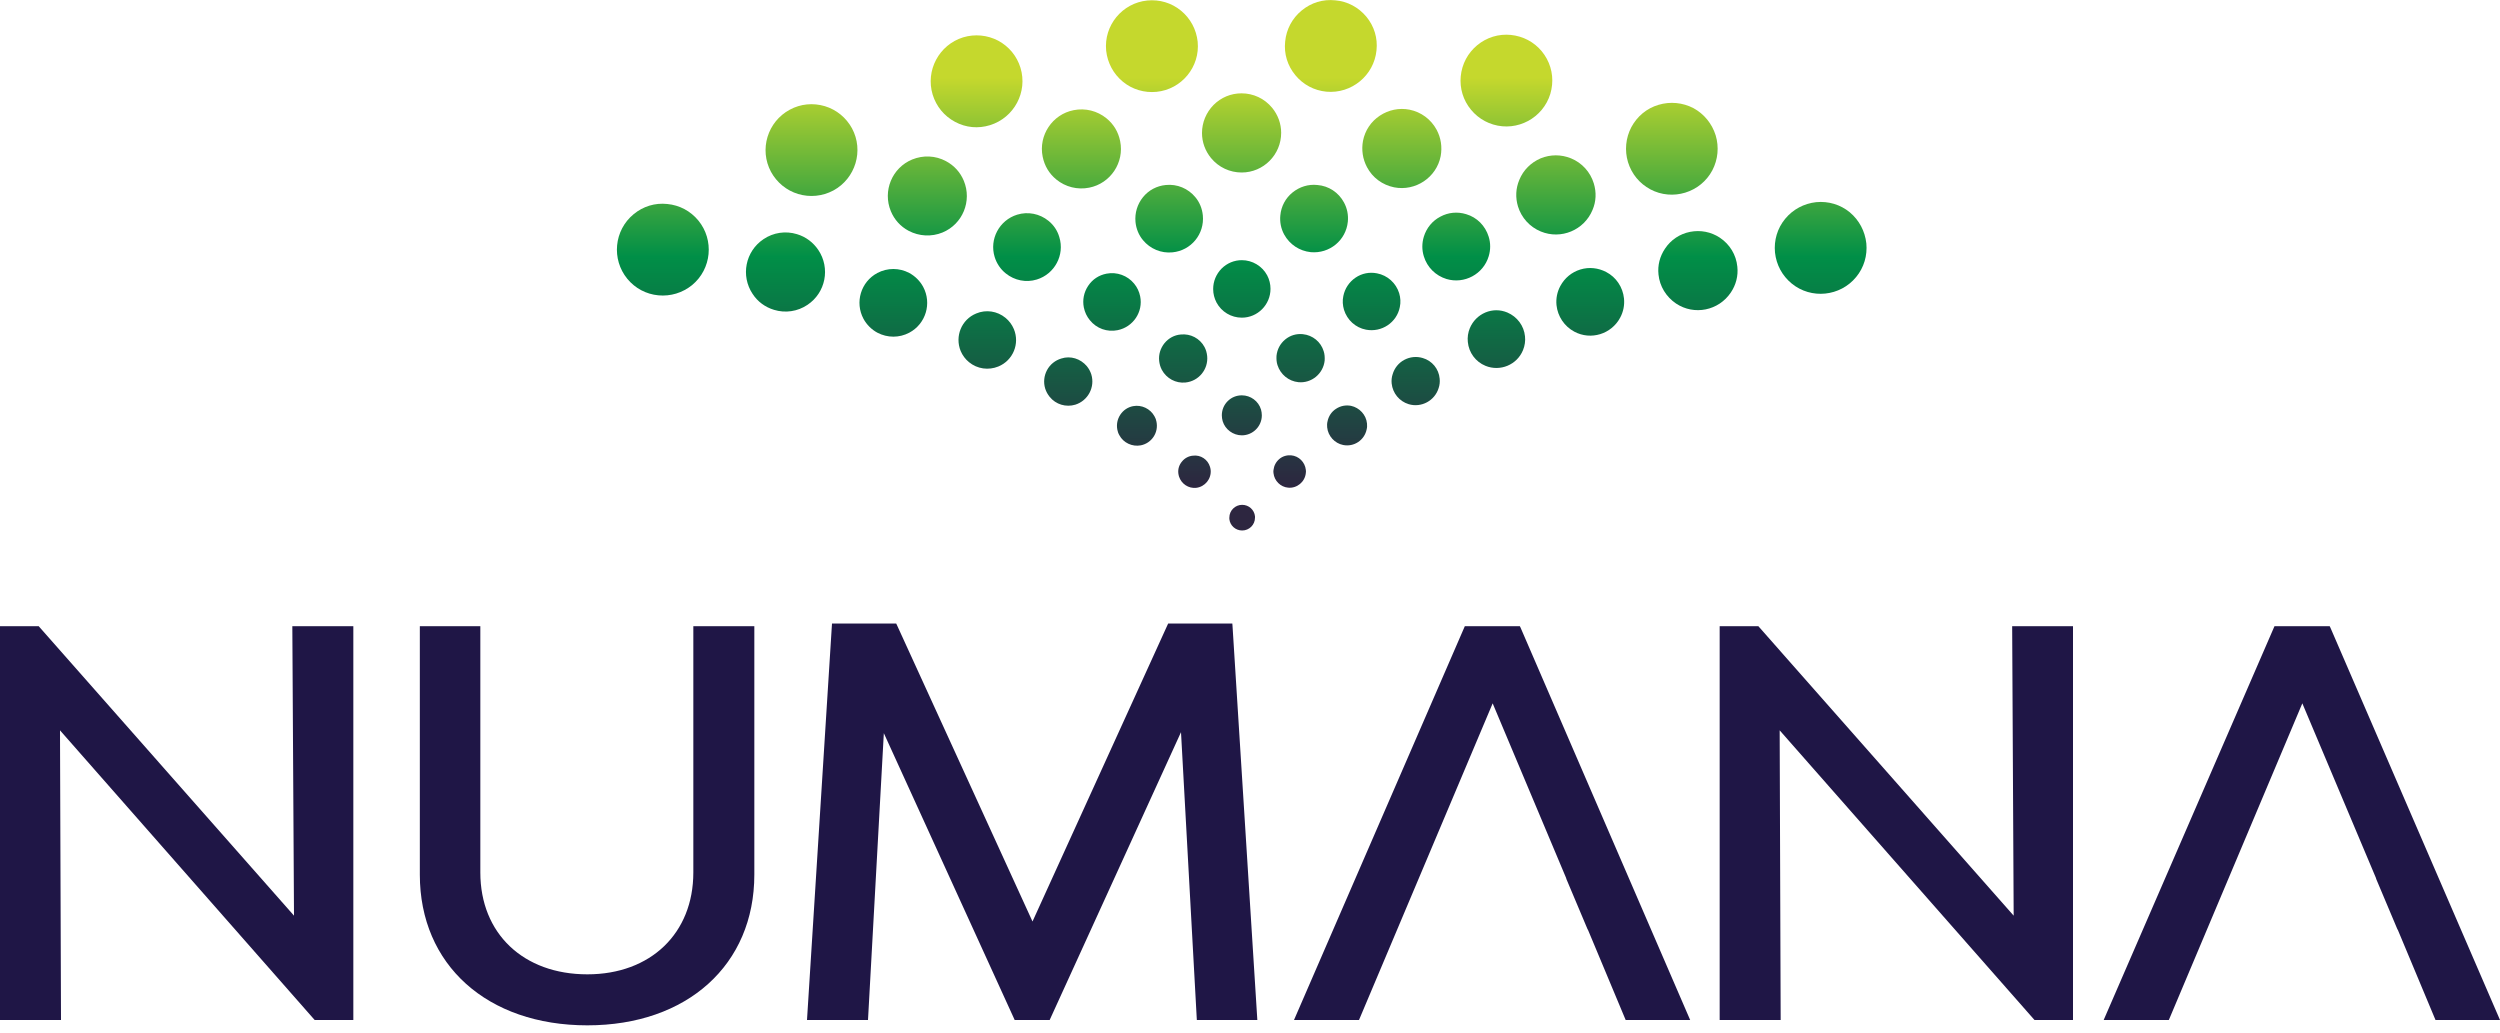 <?xml version="1.0" encoding="utf-8"?>
<!-- Generator: Adobe Illustrator 24.2.0, SVG Export Plug-In . SVG Version: 6.00 Build 0)  -->
<svg version="1.1" id="Layer_1" xmlns="http://www.w3.org/2000/svg" xmlns:xlink="http://www.w3.org/1999/xlink" x="0px" y="0px"
	 viewBox="0 0 150 62" style="enable-background:new 0 0 150 62;" xml:space="preserve">
<style type="text/css">
	.st0{fill:#1F1646;}
	.st1{fill:url(#SVGID_1_);}
	.st2{fill:url(#SVGID_2_);}
	.st3{fill:url(#SVGID_3_);}
	.st4{fill:url(#SVGID_4_);}
	.st5{fill:url(#SVGID_5_);}
	.st6{fill:url(#SVGID_6_);}
	.st7{fill:url(#SVGID_7_);}
	.st8{fill:url(#SVGID_8_);}
	.st9{fill:url(#SVGID_9_);}
	.st10{fill:url(#SVGID_10_);}
	.st11{fill:url(#SVGID_11_);}
	.st12{fill:url(#SVGID_12_);}
	.st13{fill:url(#SVGID_13_);}
	.st14{fill:url(#SVGID_14_);}
	.st15{fill:url(#SVGID_15_);}
	.st16{fill:url(#SVGID_16_);}
	.st17{fill:url(#SVGID_17_);}
	.st18{fill:url(#SVGID_18_);}
	.st19{fill:url(#SVGID_19_);}
	.st20{fill:url(#SVGID_20_);}
	.st21{fill:url(#SVGID_21_);}
	.st22{fill:url(#SVGID_22_);}
	.st23{fill:url(#SVGID_23_);}
	.st24{fill:url(#SVGID_24_);}
	.st25{fill:url(#SVGID_25_);}
	.st26{fill:url(#SVGID_26_);}
	.st27{fill:url(#SVGID_27_);}
	.st28{fill:url(#SVGID_28_);}
	.st29{fill:url(#SVGID_29_);}
	.st30{fill:url(#SVGID_30_);}
	.st31{fill:url(#SVGID_31_);}
	.st32{fill:url(#SVGID_32_);}
	.st33{fill:url(#SVGID_33_);}
	.st34{fill:url(#SVGID_34_);}
	.st35{fill:url(#SVGID_35_);}
	.st36{fill:url(#SVGID_36_);}
</style>
<g>
	<g>
		<path class="st0" d="M41.6,52.35c0,3.65-2.56,6.11-6.36,6.11c-3.84,0-6.42-2.45-6.42-6.11V37.57h-3.63v14.91
			c0,5.41,4.04,9.04,10.05,9.04c5.99,0,10.02-3.63,10.02-9.04V37.57H41.6V52.35z"/>
		<polygon class="st0" points="73.94,37.41 70.09,37.41 61.95,55.29 53.81,37.49 53.77,37.41 49.92,37.41 48.42,61.2 52.08,61.2 
			53.03,43.99 60.84,61.11 60.88,61.2 62.98,61.2 70.86,43.93 71.81,61.2 75.44,61.2 73.95,37.54 		"/>
		<polygon class="st0" points="120.82,54.94 105.5,37.57 103.18,37.57 103.18,61.2 106.84,61.2 106.78,43.82 122.07,61.2 
			124.38,61.2 124.38,37.57 120.73,37.57 		"/>
		<polygon class="st0" points="17.64,54.94 2.32,37.57 0,37.57 0,61.2 3.66,61.2 3.6,43.82 18.88,61.2 21.2,61.2 21.2,37.57 
			17.54,37.57 		"/>
		<polygon class="st0" points="89.56,42.2 89.56,42.2 89.56,42.2 89.61,42.32 93.98,52.71 93.97,52.71 95.26,55.77 95.27,55.77 
			97.54,61.2 101.41,61.2 91.23,37.65 91.19,37.57 87.89,37.57 77.64,61.2 81.54,61.2 89.51,42.32 		"/>
		<polygon class="st0" points="138.14,42.2 138.14,42.2 142.57,52.71 142.56,52.71 143.85,55.77 143.86,55.77 146.13,61.2 150,61.2 
			139.82,37.65 139.78,37.57 136.47,37.57 126.22,61.2 130.13,61.2 138.14,42.2 		"/>
	</g>
	<g>
		<linearGradient id="SVGID_1_" gradientUnits="userSpaceOnUse" x1="59.236" y1="-1.61" x2="59.236" y2="32.29">
			<stop  offset="0.185" style="stop-color:#C5D82D"/>
			<stop  offset="0.502" style="stop-color:#008F47"/>
			<stop  offset="0.91" style="stop-color:#2D2640"/>
		</linearGradient>
		<path class="st1" d="M58.14,21.73c-0.22-0.18-0.39-0.41-0.5-0.67c-0.36-0.88,0.05-1.89,0.93-2.25c0.59-0.25,1.26-0.15,1.76,0.26
			c0.22,0.18,0.39,0.41,0.5,0.67c0.37,0.88-0.05,1.89-0.93,2.25C59.31,22.23,58.64,22.14,58.14,21.73L58.14,21.73z"/>
		<linearGradient id="SVGID_2_" gradientUnits="userSpaceOnUse" x1="61.628" y1="-1.61" x2="61.628" y2="32.29">
			<stop  offset="0.185" style="stop-color:#C5D82D"/>
			<stop  offset="0.502" style="stop-color:#008F47"/>
			<stop  offset="0.91" style="stop-color:#2D2640"/>
		</linearGradient>
		<path class="st2" d="M60.34,16.4c-0.31-0.25-0.54-0.59-0.66-0.98c-0.33-1.07,0.28-2.21,1.35-2.54c0.65-0.2,1.35-0.06,1.88,0.37
			c0.31,0.25,0.54,0.59,0.65,0.98c0.33,1.07-0.28,2.21-1.35,2.54C61.57,16.97,60.87,16.83,60.34,16.4L60.34,16.4z"/>
		<linearGradient id="SVGID_3_" gradientUnits="userSpaceOnUse" x1="64.879" y1="-1.61" x2="64.879" y2="32.29">
			<stop  offset="0.185" style="stop-color:#C5D82D"/>
			<stop  offset="0.502" style="stop-color:#008F47"/>
			<stop  offset="0.91" style="stop-color:#2D2640"/>
		</linearGradient>
		<path class="st3" d="M63.38,10.77c-0.43-0.35-0.71-0.82-0.82-1.37c-0.26-1.28,0.58-2.54,1.86-2.79c0.7-0.14,1.42,0.04,1.97,0.49
			c0.43,0.35,0.71,0.82,0.82,1.37c0.26,1.28-0.58,2.54-1.86,2.79C64.65,11.4,63.93,11.22,63.38,10.77z"/>
		<linearGradient id="SVGID_4_" gradientUnits="userSpaceOnUse" x1="69.117" y1="-1.61" x2="69.117" y2="32.29">
			<stop  offset="0.185" style="stop-color:#C5D82D"/>
			<stop  offset="0.502" style="stop-color:#008F47"/>
			<stop  offset="0.91" style="stop-color:#2D2640"/>
		</linearGradient>
		<path class="st4" d="M67.37,4.9c-0.57-0.47-0.92-1.13-1-1.86c-0.15-1.51,0.96-2.86,2.47-3.01c0.73-0.07,1.45,0.14,2.02,0.61
			c0.57,0.47,0.92,1.13,1,1.86c0.15,1.51-0.96,2.86-2.47,3.01C68.66,5.58,67.94,5.37,67.37,4.9L67.37,4.9z"/>
		<linearGradient id="SVGID_5_" gradientUnits="userSpaceOnUse" x1="53.601" y1="-1.61" x2="53.601" y2="32.29">
			<stop  offset="0.185" style="stop-color:#C5D82D"/>
			<stop  offset="0.502" style="stop-color:#008F47"/>
			<stop  offset="0.91" style="stop-color:#2D2640"/>
		</linearGradient>
		<path class="st5" d="M52.64,19.96c-0.35-0.19-0.64-0.48-0.83-0.83c-0.53-0.99-0.16-2.22,0.83-2.75c0.6-0.32,1.32-0.32,1.92,0
			c0.35,0.19,0.64,0.48,0.83,0.83c0.53,0.99,0.16,2.22-0.83,2.75C53.96,20.28,53.25,20.28,52.64,19.96
			C52.64,19.96,52.64,19.96,52.64,19.96z"/>
		<linearGradient id="SVGID_6_" gradientUnits="userSpaceOnUse" x1="55.64" y1="-1.61" x2="55.64" y2="32.29">
			<stop  offset="0.185" style="stop-color:#C5D82D"/>
			<stop  offset="0.502" style="stop-color:#008F47"/>
			<stop  offset="0.91" style="stop-color:#2D2640"/>
		</linearGradient>
		<path class="st6" d="M54.52,13.85c-0.49-0.26-0.86-0.67-1.07-1.18c-0.5-1.21,0.07-2.6,1.28-3.1c0.66-0.27,1.4-0.24,2.03,0.1
			c0.49,0.26,0.86,0.67,1.07,1.18c0.5,1.21-0.07,2.6-1.28,3.1C55.89,14.22,55.15,14.18,54.52,13.85z"/>
		<linearGradient id="SVGID_7_" gradientUnits="userSpaceOnUse" x1="58.593" y1="-1.61" x2="58.593" y2="32.29">
			<stop  offset="0.185" style="stop-color:#C5D82D"/>
			<stop  offset="0.502" style="stop-color:#008F47"/>
			<stop  offset="0.91" style="stop-color:#2D2640"/>
		</linearGradient>
		<path class="st7" d="M57.3,7.31c-0.65-0.35-1.12-0.92-1.34-1.63c-0.44-1.45,0.38-2.99,1.83-3.44c0.7-0.21,1.45-0.14,2.1,0.2
			c0.65,0.35,1.12,0.92,1.34,1.63c0.44,1.45-0.38,2.99-1.83,3.44C58.69,7.73,57.95,7.66,57.3,7.31L57.3,7.31z"/>
		<linearGradient id="SVGID_8_" gradientUnits="userSpaceOnUse" x1="47.128" y1="-1.61" x2="47.128" y2="32.29">
			<stop  offset="0.185" style="stop-color:#C5D82D"/>
			<stop  offset="0.502" style="stop-color:#008F47"/>
			<stop  offset="0.91" style="stop-color:#2D2640"/>
		</linearGradient>
		<path class="st8" d="M46.44,18.59c-0.53-0.16-0.98-0.49-1.28-0.95c-0.73-1.09-0.44-2.56,0.65-3.29c0.59-0.4,1.33-0.51,2.01-0.3
			c0.53,0.16,0.97,0.49,1.28,0.95c0.73,1.09,0.44,2.56-0.65,3.29C47.86,18.69,47.12,18.8,46.44,18.59z"/>
		<linearGradient id="SVGID_9_" gradientUnits="userSpaceOnUse" x1="48.684" y1="-1.61" x2="48.684" y2="32.29">
			<stop  offset="0.185" style="stop-color:#C5D82D"/>
			<stop  offset="0.502" style="stop-color:#008F47"/>
			<stop  offset="0.91" style="stop-color:#2D2640"/>
		</linearGradient>
		<path class="st9" d="M47.89,11.64c-0.7-0.21-1.28-0.69-1.63-1.33c-0.72-1.34-0.21-3.01,1.13-3.73c0.65-0.35,1.39-0.42,2.1-0.21
			c0.7,0.21,1.28,0.69,1.63,1.33c0.72,1.34,0.21,3.01-1.12,3.73C49.34,11.78,48.59,11.85,47.89,11.64L47.89,11.64z"/>
		<linearGradient id="SVGID_10_" gradientUnits="userSpaceOnUse" x1="39.768" y1="-1.61" x2="39.768" y2="32.29">
			<stop  offset="0.185" style="stop-color:#C5D82D"/>
			<stop  offset="0.502" style="stop-color:#008F47"/>
			<stop  offset="0.91" style="stop-color:#2D2640"/>
		</linearGradient>
		<path class="st10" d="M39.5,17.72c-0.73-0.07-1.39-0.42-1.86-0.99c-0.96-1.17-0.8-2.91,0.38-3.88c0.57-0.47,1.28-0.69,2.02-0.61
			c0.73,0.07,1.39,0.42,1.86,0.99c0.96,1.17,0.8,2.91-0.38,3.88C40.95,17.57,40.23,17.79,39.5,17.72L39.5,17.72z"/>
		<linearGradient id="SVGID_11_" gradientUnits="userSpaceOnUse" x1="109.237" y1="-1.61" x2="109.237" y2="32.29">
			<stop  offset="0.185" style="stop-color:#C5D82D"/>
			<stop  offset="0.502" style="stop-color:#008F47"/>
			<stop  offset="0.91" style="stop-color:#2D2640"/>
		</linearGradient>
		<path class="st11" d="M111.98,14.6c0.07,0.73-0.14,1.45-0.61,2.02c-0.96,1.17-2.7,1.35-3.87,0.39c-0.57-0.47-0.92-1.12-1-1.86
			c-0.07-0.73,0.14-1.45,0.61-2.02c0.47-0.57,1.13-0.92,1.86-1c0.73-0.07,1.45,0.14,2.02,0.61C111.55,13.21,111.9,13.87,111.98,14.6
			L111.98,14.6z"/>
		<linearGradient id="SVGID_12_" gradientUnits="userSpaceOnUse" x1="101.881" y1="-1.61" x2="101.881" y2="32.29">
			<stop  offset="0.185" style="stop-color:#C5D82D"/>
			<stop  offset="0.502" style="stop-color:#008F47"/>
			<stop  offset="0.91" style="stop-color:#2D2640"/>
		</linearGradient>
		<path class="st12" d="M104.24,16c0.06,0.55-0.08,1.09-0.39,1.55c-0.73,1.09-2.2,1.39-3.29,0.66c-0.59-0.4-0.98-1.03-1.05-1.74
			c-0.06-0.55,0.08-1.09,0.39-1.55c0.35-0.53,0.89-0.89,1.51-1.01c0.62-0.12,1.25,0,1.78,0.35C103.79,14.66,104.17,15.29,104.24,16z
			"/>
		<linearGradient id="SVGID_13_" gradientUnits="userSpaceOnUse" x1="95.413" y1="-1.61" x2="95.413" y2="32.29">
			<stop  offset="0.185" style="stop-color:#C5D82D"/>
			<stop  offset="0.502" style="stop-color:#008F47"/>
			<stop  offset="0.91" style="stop-color:#2D2640"/>
		</linearGradient>
		<path class="st13" d="M97.44,17.91c0.04,0.4-0.04,0.8-0.23,1.15c-0.53,0.99-1.76,1.37-2.75,0.84c-0.6-0.32-1-0.92-1.07-1.59
			c-0.04-0.4,0.04-0.8,0.23-1.15c0.26-0.48,0.68-0.83,1.2-0.99c0.52-0.16,1.07-0.1,1.55,0.15C96.97,16.63,97.37,17.23,97.44,17.91
			L97.44,17.91z"/>
		<linearGradient id="SVGID_14_" gradientUnits="userSpaceOnUse" x1="89.785" y1="-1.61" x2="89.785" y2="32.29">
			<stop  offset="0.185" style="stop-color:#C5D82D"/>
			<stop  offset="0.502" style="stop-color:#008F47"/>
			<stop  offset="0.91" style="stop-color:#2D2640"/>
		</linearGradient>
		<path class="st14" d="M91.5,20.18c0.03,0.28-0.01,0.56-0.12,0.83c-0.36,0.88-1.37,1.3-2.25,0.94c-0.59-0.24-1-0.79-1.06-1.43
			c-0.03-0.28,0.01-0.56,0.12-0.83c0.18-0.43,0.51-0.76,0.93-0.94c0.43-0.18,0.89-0.18,1.32,0C91.03,19,91.44,19.55,91.5,20.18
			C91.5,20.18,91.5,20.18,91.5,20.18z"/>
		<linearGradient id="SVGID_15_" gradientUnits="userSpaceOnUse" x1="84.943" y1="-1.61" x2="84.943" y2="32.29">
			<stop  offset="0.185" style="stop-color:#C5D82D"/>
			<stop  offset="0.502" style="stop-color:#008F47"/>
			<stop  offset="0.91" style="stop-color:#2D2640"/>
		</linearGradient>
		<path class="st15" d="M86.38,22.72c0.02,0.19,0,0.38-0.06,0.56c-0.23,0.76-1.04,1.2-1.8,0.97c-0.56-0.17-0.96-0.66-1.02-1.24
			c-0.02-0.19,0-0.38,0.06-0.56c0.11-0.37,0.36-0.68,0.7-0.86c0.34-0.18,0.73-0.22,1.1-0.11C85.92,21.64,86.33,22.13,86.38,22.72z"
			/>
		<linearGradient id="SVGID_16_" gradientUnits="userSpaceOnUse" x1="80.826" y1="-1.61" x2="80.826" y2="32.29">
			<stop  offset="0.185" style="stop-color:#C5D82D"/>
			<stop  offset="0.502" style="stop-color:#008F47"/>
			<stop  offset="0.91" style="stop-color:#2D2640"/>
		</linearGradient>
		<path class="st16" d="M82.02,25.41c0.01,0.12,0.01,0.24-0.02,0.35c-0.13,0.65-0.76,1.07-1.41,0.94c-0.51-0.1-0.91-0.54-0.96-1.06
			c-0.01-0.12-0.01-0.23,0.02-0.35c0.06-0.31,0.24-0.59,0.51-0.76c0.27-0.18,0.59-0.24,0.9-0.18
			C81.57,24.46,81.97,24.89,82.02,25.41L82.02,25.41z"/>
		<linearGradient id="SVGID_17_" gradientUnits="userSpaceOnUse" x1="77.375" y1="-1.61" x2="77.375" y2="32.29">
			<stop  offset="0.185" style="stop-color:#C5D82D"/>
			<stop  offset="0.502" style="stop-color:#008F47"/>
			<stop  offset="0.91" style="stop-color:#2D2640"/>
		</linearGradient>
		<path class="st17" d="M78.35,28.19c0.01,0.06,0.01,0.13,0,0.19c-0.05,0.53-0.53,0.93-1.06,0.88c-0.46-0.04-0.83-0.41-0.88-0.87
			c-0.01-0.06-0.01-0.13,0-0.19c0.03-0.26,0.15-0.49,0.35-0.66c0.2-0.17,0.45-0.24,0.71-0.22C77.93,27.36,78.3,27.73,78.35,28.19
			C78.35,28.19,78.35,28.19,78.35,28.19z"/>
		<linearGradient id="SVGID_18_" gradientUnits="userSpaceOnUse" x1="74.527" y1="-1.61" x2="74.527" y2="32.29">
			<stop  offset="0.185" style="stop-color:#C5D82D"/>
			<stop  offset="0.502" style="stop-color:#008F47"/>
			<stop  offset="0.91" style="stop-color:#2D2640"/>
		</linearGradient>
		<path class="st18" d="M75.3,30.98c0,0.03,0,0.05,0,0.08c0,0.43-0.35,0.77-0.77,0.77c-0.4,0-0.73-0.3-0.77-0.69
			c0-0.03,0-0.05,0-0.08c0-0.43,0.35-0.77,0.77-0.77C74.93,30.29,75.26,30.59,75.3,30.98L75.3,30.98z"/>
		<linearGradient id="SVGID_19_" gradientUnits="userSpaceOnUse" x1="100.303" y1="-1.61" x2="100.303" y2="32.29">
			<stop  offset="0.185" style="stop-color:#C5D82D"/>
			<stop  offset="0.502" style="stop-color:#008F47"/>
			<stop  offset="0.91" style="stop-color:#2D2640"/>
		</linearGradient>
		<path class="st19" d="M102.94,8.12c0.21,0.7,0.14,1.45-0.2,2.1c-0.71,1.34-2.39,1.85-3.72,1.14c-0.65-0.35-1.12-0.92-1.34-1.63
			c-0.21-0.7-0.14-1.45,0.2-2.1c0.35-0.65,0.92-1.13,1.63-1.34c0.7-0.21,1.45-0.14,2.1,0.2C102.25,6.84,102.72,7.42,102.94,8.12
			L102.94,8.12z"/>
		<linearGradient id="SVGID_20_" gradientUnits="userSpaceOnUse" x1="93.355" y1="-1.61" x2="93.355" y2="32.29">
			<stop  offset="0.185" style="stop-color:#C5D82D"/>
			<stop  offset="0.502" style="stop-color:#008F47"/>
			<stop  offset="0.91" style="stop-color:#2D2640"/>
		</linearGradient>
		<path class="st20" d="M95.63,11.01c0.16,0.53,0.14,1.08-0.08,1.59c-0.5,1.21-1.89,1.79-3.1,1.29c-0.66-0.27-1.16-0.82-1.37-1.5
			c-0.16-0.53-0.14-1.08,0.08-1.6c0.24-0.59,0.7-1.04,1.28-1.29c0.59-0.24,1.23-0.24,1.82,0C94.92,9.77,95.42,10.32,95.63,11.01z"/>
		<linearGradient id="SVGID_21_" gradientUnits="userSpaceOnUse" x1="87.376" y1="-1.61" x2="87.376" y2="32.29">
			<stop  offset="0.185" style="stop-color:#C5D82D"/>
			<stop  offset="0.502" style="stop-color:#008F47"/>
			<stop  offset="0.91" style="stop-color:#2D2640"/>
		</linearGradient>
		<path class="st21" d="M89.32,14.2c0.12,0.38,0.12,0.79,0,1.18c-0.32,1.07-1.46,1.68-2.53,1.36c-0.65-0.2-1.16-0.7-1.36-1.36
			c-0.12-0.38-0.12-0.79,0-1.18c0.16-0.52,0.51-0.95,0.99-1.2c0.48-0.26,1.03-0.31,1.55-0.15C88.62,13.04,89.12,13.55,89.32,14.2
			L89.32,14.2z"/>
		<linearGradient id="SVGID_22_" gradientUnits="userSpaceOnUse" x1="82.295" y1="-1.61" x2="82.295" y2="32.29">
			<stop  offset="0.185" style="stop-color:#C5D82D"/>
			<stop  offset="0.502" style="stop-color:#008F47"/>
			<stop  offset="0.91" style="stop-color:#2D2640"/>
		</linearGradient>
		<path class="st22" d="M83.95,17.59c0.08,0.27,0.1,0.55,0.04,0.83c-0.18,0.93-1.09,1.54-2.03,1.36c-0.63-0.12-1.13-0.58-1.32-1.19
			c-0.08-0.27-0.1-0.55-0.04-0.83c0.09-0.45,0.35-0.84,0.73-1.1c0.38-0.26,0.84-0.35,1.29-0.26C83.25,16.52,83.76,16.98,83.95,17.59
			C83.95,17.59,83.95,17.59,83.95,17.59z"/>
		<linearGradient id="SVGID_23_" gradientUnits="userSpaceOnUse" x1="78.034" y1="-1.61" x2="78.034" y2="32.29">
			<stop  offset="0.185" style="stop-color:#C5D82D"/>
			<stop  offset="0.502" style="stop-color:#008F47"/>
			<stop  offset="0.91" style="stop-color:#2D2640"/>
		</linearGradient>
		<path class="st23" d="M79.42,21.07c0.06,0.18,0.07,0.37,0.06,0.56c-0.08,0.79-0.79,1.38-1.58,1.3c-0.58-0.06-1.07-0.46-1.25-1.02
			c-0.06-0.18-0.07-0.37-0.06-0.56c0.04-0.39,0.22-0.73,0.52-0.98c0.3-0.25,0.68-0.36,1.06-0.32
			C78.76,20.11,79.25,20.51,79.42,21.07z"/>
		<linearGradient id="SVGID_24_" gradientUnits="userSpaceOnUse" x1="74.518" y1="-1.61" x2="74.518" y2="32.29">
			<stop  offset="0.185" style="stop-color:#C5D82D"/>
			<stop  offset="0.502" style="stop-color:#008F47"/>
			<stop  offset="0.91" style="stop-color:#2D2640"/>
		</linearGradient>
		<path class="st24" d="M75.66,24.57c0.03,0.11,0.05,0.23,0.05,0.35c0,0.66-0.54,1.2-1.2,1.2c-0.52,0-1-0.35-1.15-0.85
			c-0.03-0.11-0.05-0.23-0.05-0.35c0-0.32,0.12-0.62,0.35-0.85c0.23-0.23,0.53-0.35,0.85-0.35C75.04,23.72,75.51,24.07,75.66,24.57
			L75.66,24.57z"/>
		<linearGradient id="SVGID_25_" gradientUnits="userSpaceOnUse" x1="71.671" y1="-1.61" x2="71.671" y2="32.29">
			<stop  offset="0.185" style="stop-color:#C5D82D"/>
			<stop  offset="0.502" style="stop-color:#008F47"/>
			<stop  offset="0.91" style="stop-color:#2D2640"/>
		</linearGradient>
		<path class="st25" d="M72.6,28.01c0.02,0.06,0.03,0.12,0.04,0.19c0.05,0.53-0.34,1.01-0.87,1.07c-0.46,0.05-0.89-0.24-1.03-0.68
			c-0.02-0.06-0.03-0.13-0.04-0.19c-0.03-0.26,0.05-0.51,0.22-0.71c0.16-0.2,0.4-0.33,0.66-0.35C72.04,27.28,72.47,27.57,72.6,28.01
			C72.6,28.01,72.6,28.01,72.6,28.01z"/>
		<linearGradient id="SVGID_26_" gradientUnits="userSpaceOnUse" x1="90.381" y1="-1.61" x2="90.381" y2="32.29">
			<stop  offset="0.185" style="stop-color:#C5D82D"/>
			<stop  offset="0.502" style="stop-color:#008F47"/>
			<stop  offset="0.91" style="stop-color:#2D2640"/>
		</linearGradient>
		<path class="st26" d="M92.81,3.53c0.35,0.65,0.42,1.39,0.21,2.1c-0.44,1.45-1.98,2.28-3.43,1.84c-0.7-0.21-1.28-0.69-1.63-1.33
			c-0.35-0.65-0.42-1.39-0.21-2.1c0.21-0.7,0.69-1.28,1.33-1.63c0.65-0.35,1.39-0.42,2.1-0.21C91.88,2.41,92.46,2.88,92.81,3.53
			L92.81,3.53z"/>
		<linearGradient id="SVGID_27_" gradientUnits="userSpaceOnUse" x1="84.107" y1="-1.61" x2="84.107" y2="32.29">
			<stop  offset="0.185" style="stop-color:#C5D82D"/>
			<stop  offset="0.502" style="stop-color:#008F47"/>
			<stop  offset="0.91" style="stop-color:#2D2640"/>
		</linearGradient>
		<path class="st27" d="M86.2,7.79c0.26,0.49,0.34,1.03,0.24,1.58c-0.25,1.28-1.51,2.12-2.79,1.87c-0.7-0.14-1.3-0.58-1.63-1.21
			c-0.26-0.49-0.34-1.04-0.24-1.58c0.12-0.62,0.48-1.16,1.01-1.51c0.53-0.35,1.16-0.48,1.78-0.36C85.27,6.72,85.86,7.16,86.2,7.79z"
			/>
		<linearGradient id="SVGID_28_" gradientUnits="userSpaceOnUse" x1="78.847" y1="-1.61" x2="78.847" y2="32.29">
			<stop  offset="0.185" style="stop-color:#C5D82D"/>
			<stop  offset="0.502" style="stop-color:#008F47"/>
			<stop  offset="0.91" style="stop-color:#2D2640"/>
		</linearGradient>
		<path class="st28" d="M80.64,12.15c0.19,0.35,0.27,0.75,0.23,1.15c-0.11,1.12-1.1,1.93-2.22,1.83c-0.68-0.07-1.27-0.46-1.6-1.06
			c-0.19-0.35-0.27-0.75-0.23-1.15c0.05-0.54,0.31-1.03,0.73-1.37c0.42-0.34,0.95-0.51,1.49-0.45
			C79.72,11.15,80.32,11.55,80.64,12.15L80.64,12.15z"/>
		<linearGradient id="SVGID_29_" gradientUnits="userSpaceOnUse" x1="74.507" y1="-1.61" x2="74.507" y2="32.29">
			<stop  offset="0.185" style="stop-color:#C5D82D"/>
			<stop  offset="0.502" style="stop-color:#008F47"/>
			<stop  offset="0.91" style="stop-color:#2D2640"/>
		</linearGradient>
		<path class="st29" d="M76.03,16.52c0.13,0.25,0.2,0.52,0.2,0.81c0,0.95-0.77,1.73-1.72,1.73c-0.64,0-1.22-0.35-1.52-0.91
			c-0.13-0.25-0.2-0.52-0.2-0.81c0-0.46,0.18-0.89,0.5-1.22c0.33-0.33,0.76-0.51,1.22-0.51C75.14,15.61,75.73,15.96,76.03,16.52
			C76.03,16.52,76.03,16.52,76.03,16.52z"/>
		<linearGradient id="SVGID_30_" gradientUnits="userSpaceOnUse" x1="70.992" y1="-1.61" x2="70.992" y2="32.29">
			<stop  offset="0.185" style="stop-color:#C5D82D"/>
			<stop  offset="0.502" style="stop-color:#008F47"/>
			<stop  offset="0.91" style="stop-color:#2D2640"/>
		</linearGradient>
		<path class="st30" d="M72.27,20.82c0.09,0.17,0.14,0.35,0.16,0.54c0.08,0.79-0.5,1.51-1.3,1.59c-0.58,0.06-1.14-0.24-1.42-0.76
			c-0.09-0.17-0.14-0.35-0.16-0.54c-0.04-0.39,0.08-0.76,0.32-1.06c0.25-0.3,0.59-0.49,0.98-0.52
			C71.43,20.01,71.99,20.3,72.27,20.82z"/>
		<linearGradient id="SVGID_31_" gradientUnits="userSpaceOnUse" x1="68.211" y1="-1.61" x2="68.211" y2="32.29">
			<stop  offset="0.185" style="stop-color:#C5D82D"/>
			<stop  offset="0.502" style="stop-color:#008F47"/>
			<stop  offset="0.91" style="stop-color:#2D2640"/>
		</linearGradient>
		<path class="st31" d="M69.27,24.98c0.06,0.1,0.1,0.21,0.12,0.33c0.13,0.65-0.29,1.28-0.94,1.41c-0.51,0.1-1.05-0.15-1.29-0.61
			c-0.06-0.1-0.1-0.22-0.12-0.33c-0.06-0.31,0-0.63,0.18-0.9c0.18-0.27,0.45-0.45,0.76-0.51C68.49,24.27,69.02,24.52,69.27,24.98
			L69.27,24.98z"/>
		<linearGradient id="SVGID_32_" gradientUnits="userSpaceOnUse" x1="79.851" y1="-1.61" x2="79.851" y2="32.29">
			<stop  offset="0.185" style="stop-color:#C5D82D"/>
			<stop  offset="0.502" style="stop-color:#008F47"/>
			<stop  offset="0.91" style="stop-color:#2D2640"/>
		</linearGradient>
		<path class="st32" d="M81.98,1c0.47,0.57,0.69,1.28,0.61,2.02c-0.15,1.51-1.5,2.62-3.01,2.48c-0.73-0.07-1.39-0.42-1.86-0.99
			c-0.47-0.57-0.69-1.28-0.61-2.02c0.07-0.73,0.42-1.39,0.99-1.86c0.57-0.47,1.28-0.69,2.02-0.61C80.85,0.08,81.51,0.44,81.98,1
			L81.98,1z"/>
		<linearGradient id="SVGID_33_" gradientUnits="userSpaceOnUse" x1="74.492" y1="-1.61" x2="74.492" y2="32.29">
			<stop  offset="0.185" style="stop-color:#C5D82D"/>
			<stop  offset="0.502" style="stop-color:#008F47"/>
			<stop  offset="0.91" style="stop-color:#2D2640"/>
		</linearGradient>
		<path class="st33" d="M76.33,6.47c0.35,0.43,0.54,0.95,0.54,1.5c0,1.31-1.06,2.38-2.37,2.38c-0.71,0-1.38-0.31-1.84-0.87
			c-0.35-0.43-0.54-0.95-0.54-1.5c0-0.63,0.25-1.23,0.69-1.68c0.45-0.45,1.04-0.7,1.68-0.7C75.2,5.6,75.87,5.91,76.33,6.47z"/>
		<linearGradient id="SVGID_34_" gradientUnits="userSpaceOnUse" x1="70.153" y1="-1.61" x2="70.153" y2="32.29">
			<stop  offset="0.185" style="stop-color:#C5D82D"/>
			<stop  offset="0.502" style="stop-color:#008F47"/>
			<stop  offset="0.91" style="stop-color:#2D2640"/>
		</linearGradient>
		<path class="st34" d="M71.72,11.83c0.26,0.31,0.41,0.69,0.45,1.09c0.11,1.12-0.7,2.11-1.82,2.22c-0.68,0.07-1.34-0.21-1.77-0.73
			c-0.26-0.31-0.41-0.69-0.45-1.09c-0.05-0.54,0.11-1.07,0.45-1.49c0.34-0.42,0.83-0.68,1.37-0.73
			C70.63,11.03,71.29,11.31,71.72,11.83L71.72,11.83z"/>
		<linearGradient id="SVGID_35_" gradientUnits="userSpaceOnUse" x1="66.721" y1="-1.61" x2="66.721" y2="32.29">
			<stop  offset="0.185" style="stop-color:#C5D82D"/>
			<stop  offset="0.502" style="stop-color:#008F47"/>
			<stop  offset="0.91" style="stop-color:#2D2640"/>
		</linearGradient>
		<path class="st35" d="M68.05,17.02c0.18,0.22,0.3,0.47,0.36,0.76c0.19,0.93-0.42,1.84-1.35,2.03c-0.63,0.13-1.27-0.1-1.67-0.6
			c-0.18-0.22-0.3-0.47-0.36-0.76c-0.09-0.45,0-0.91,0.26-1.3s0.64-0.64,1.1-0.73C67.01,16.3,67.65,16.53,68.05,17.02L68.05,17.02z"
			/>
		<linearGradient id="SVGID_36_" gradientUnits="userSpaceOnUse" x1="64.087" y1="-1.61" x2="64.087" y2="32.29">
			<stop  offset="0.185" style="stop-color:#C5D82D"/>
			<stop  offset="0.502" style="stop-color:#008F47"/>
			<stop  offset="0.91" style="stop-color:#2D2640"/>
		</linearGradient>
		<path class="st36" d="M65.21,21.97c0.12,0.15,0.21,0.31,0.27,0.5c0.23,0.76-0.2,1.57-0.96,1.81c-0.56,0.17-1.17-0.01-1.54-0.47
			c-0.12-0.15-0.21-0.31-0.27-0.5c-0.11-0.37-0.07-0.76,0.11-1.1c0.18-0.34,0.49-0.59,0.86-0.7C64.23,21.33,64.83,21.52,65.21,21.97
			z"/>
	</g>
</g>
</svg>
